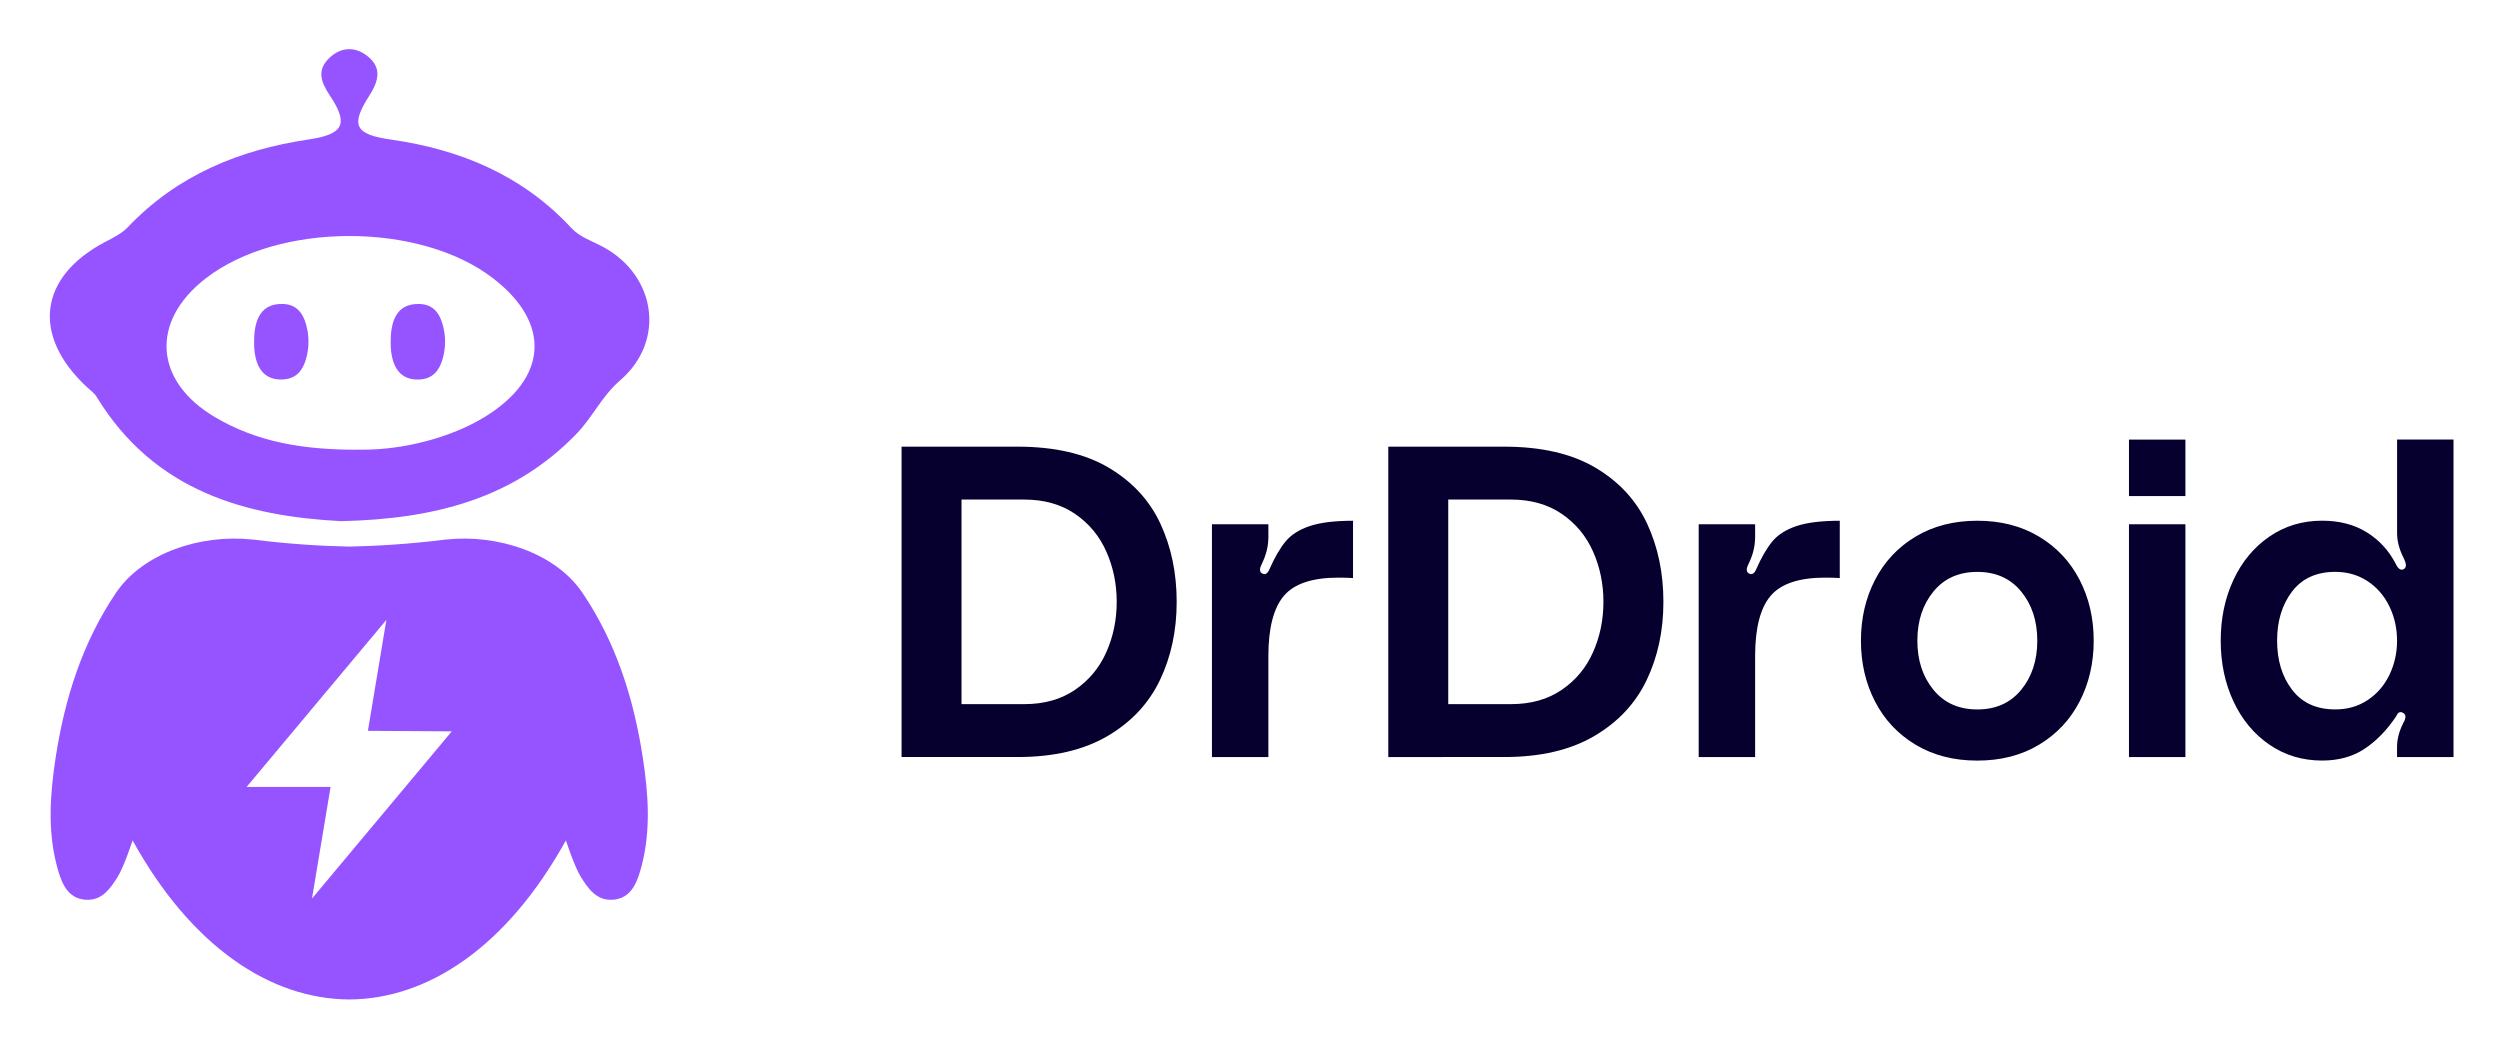 <svg xmlns="http://www.w3.org/2000/svg" role="img" viewBox="75.10 80.10 1346.80 563.80"><title>Horizontal Logo.svg</title><style>svg {enable-background:new 0 0 1554.51 742.11}</style><style>.st0{fill:#9554ff}</style><path d="M421.42 488.42c-4.88-31.89-14.34-62-32.52-88.93-14.46-21.44-45.56-31.73-73.38-28.73-.19 0-.42.04-.6.04-19.3 2.41-36.62 3.45-51.67 3.76-15.06-.3-32.38-1.35-51.69-3.76-.18 0-.41-.04-.59-.04-27.84-3-58.94 7.29-73.4 28.73-18.17 26.93-27.63 57.05-32.52 88.93-2.92 19.3-4.36 38.54.56 57.7 2.07 7.96 4.92 16.9 13.87 18.47.79.15 1.58.23 2.29.23 8.27.38 12.73-5.97 16.71-12.32 3.5-5.56 8.04-19.68 8.04-19.68 31.69 57.36 74.32 85.52 116.73 85.71 42.4-.18 85.03-28.35 116.72-85.71 0 0 4.55 14.12 8.04 19.68 3.98 6.36 8.46 12.7 16.71 12.32.71 0 1.51-.08 2.3-.23 8.93-1.58 11.79-10.51 13.85-18.47 4.91-19.16 3.48-38.39.55-57.7zm-178.24 75.75l10.01-60.14h-45.23l75.28-89.97-9.94 59.75 45.18.29-75.3 90.07zm57.45-320.32c-12.85-.11-15.17 10.74-15.06 21.26.11 10.03 3.34 19.76 15.02 19.46 7.81-.23 11.15-4.99 12.92-10.96 1.81-6.12 1.81-12.71.02-18.84-1.76-6.03-5.08-10.87-12.9-10.92zm-73.58-.01c-12.84-.11-15.17 10.74-15.06 21.26.11 10.03 3.34 19.76 15.02 19.46 7.81-.23 11.15-4.99 12.92-10.96 1.81-6.12 1.81-12.71.02-18.84-1.76-6.03-5.09-10.87-12.9-10.92z" class="st0"/><path d="M400.24 213.25c-5.93-3.27-12.54-5.15-17.46-10.45-26.25-28.24-59.53-42.14-97.12-47.51-19.5-2.78-21.86-7.74-11.5-23.81 5.15-8.04 6.61-15.17-1.27-21.29-6.6-5.15-14.23-4.81-20.47 1.24-6.65 6.42-4.54 12.69.23 19.9 10.37 15.52 7.74 21.07-11.19 23.89-37.49 5.56-70.8 19.27-97.43 47.18-3.3 3.49-8 5.82-12.32 8.07-35.67 18.74-39.7 50.33-9.84 78.12 1.85 1.68 3.98 3.19 5.27 5.26 31.21 51.31 81.05 64.33 131.63 67.01 51.01-1.13 93.37-12.4 126.92-47.07 8.63-8.93 13.7-20.35 23.5-28.8 24.47-21.01 19.51-56.16-8.95-71.74zm-64.15 91.55c-18.52 11.31-43.83 17.5-64.94 17.55-32.82.41-57.73-4.21-80.38-17.61-32.6-19.35-34.7-51.35-5.14-74.44 39.13-30.61 115.56-30.76 155.07-.3 31.45 24.17 29.6 53.92-4.61 74.8z" class="st0"/><g><path fill="#06002f" d="M672.3 332.01c12.74 7.52 22.05 17.58 27.91 30.16 5.86 12.59 8.79 26.64 8.79 42.16 0 15.52-3.01 29.57-9.03 42.16-6.02 12.59-15.44 22.65-28.26 30.16-12.83 7.52-28.98 11.28-48.45 11.28h-62.47v-167.2h62.47c19.94 0 36.29 3.76 49.04 11.28zm-18.05 119.71c7.52-5.14 13.14-11.91 16.86-20.31 3.72-8.39 5.58-17.42 5.58-27.08 0-9.66-1.86-18.68-5.58-27.08-3.72-8.39-9.34-15.16-16.86-20.31-7.52-5.14-16.67-7.72-27.43-7.72h-33.73v110.21h33.73c10.76.01 19.91-2.56 27.43-7.71zm102.01-62.35c.63 0 1.19-.27 1.66-.83.48-.55.79-1.07.95-1.54 2.85-6.49 5.78-11.56 8.79-15.2 3.01-3.64 7.36-6.41 13.06-8.31 5.7-1.9 13.46-2.85 23.28-2.85v30.88c-1.9-.16-4.51-.24-7.84-.24-14.1 0-23.91 3.29-29.45 9.86-5.54 6.57-8.31 17.38-8.31 32.42v54.39H728V362.53h30.4v6.89c0 4.91-1.19 9.74-3.56 14.49-.63 1.27-.95 2.3-.95 3.09 0 1.27.71 2.06 2.14 2.38h.23zm178.25-57.36c12.74 7.52 22.05 17.58 27.91 30.16 5.86 12.59 8.79 26.64 8.79 42.16 0 15.52-3.01 29.57-9.03 42.16-6.02 12.59-15.44 22.65-28.26 30.16-12.83 7.52-28.98 11.28-48.45 11.28H823v-167.2h62.47c19.95 0 36.3 3.76 49.04 11.28zm-18.05 119.71c7.52-5.14 13.14-11.91 16.86-20.31 3.72-8.39 5.58-17.42 5.58-27.08 0-9.66-1.86-18.68-5.58-27.08-3.72-8.39-9.34-15.16-16.86-20.31-7.52-5.14-16.67-7.72-27.43-7.72H855.3v110.21h33.73c10.77.01 19.91-2.56 27.43-7.71zm102.02-62.35c.63 0 1.19-.27 1.66-.83.47-.55.79-1.07.95-1.54 2.85-6.49 5.78-11.56 8.79-15.2 3.01-3.64 7.36-6.41 13.06-8.31 5.7-1.9 13.46-2.85 23.28-2.85v30.88c-1.9-.16-4.51-.24-7.84-.24-14.1 0-23.91 3.29-29.45 9.86-5.54 6.57-8.31 17.38-8.31 32.42v54.39h-30.4V362.53h30.4v6.89c0 4.91-1.19 9.74-3.56 14.49-.63 1.27-.95 2.3-.95 3.09 0 1.27.71 2.06 2.14 2.38h.23zm155.09-20.19c9.5 5.7 16.78 13.46 21.85 23.28s7.6 20.75 7.6 32.78c0 12.04-2.54 22.96-7.6 32.78-5.07 9.82-12.35 17.58-21.85 23.28-9.5 5.7-20.59 8.55-33.25 8.55-12.67 0-23.75-2.85-33.25-8.55-9.5-5.7-16.79-13.46-21.85-23.28-5.07-9.82-7.6-20.74-7.6-32.78 0-12.03 2.53-22.96 7.6-32.78s12.35-17.58 21.85-23.28c9.5-5.7 20.58-8.55 33.25-8.55 12.67 0 23.75 2.85 33.25 8.55zm-9.62 82.54c5.78-7.04 8.67-15.87 8.67-26.48 0-10.61-2.89-19.44-8.67-26.48-5.78-7.04-13.66-10.57-23.63-10.57-9.98 0-17.86 3.53-23.63 10.57-5.78 7.05-8.67 15.88-8.67 26.48 0 10.61 2.89 19.44 8.67 26.48 5.78 7.05 13.66 10.57 23.63 10.57 9.98 0 17.85-3.52 23.63-10.57zm58.07-134.79h30.4v30.4h-30.4v-30.4zm0 45.6h30.4v125.41h-30.4V362.53zm174.81 125.41h-30.4v-5.46c0-4.12 1.11-8.39 3.33-12.83.79-1.27 1.19-2.45 1.19-3.56 0-.95-.56-1.66-1.66-2.14l-.71-.24c-.95 0-1.62.4-2.02 1.19-.4.79-.68 1.27-.83 1.42-4.91 7.29-10.53 13.03-16.86 17.22-6.33 4.2-13.94 6.29-22.8 6.29-10.61 0-20.07-2.85-28.38-8.55-8.31-5.7-14.77-13.46-19.36-23.28s-6.89-20.74-6.89-32.78c0-12.03 2.29-22.96 6.89-32.78 4.59-9.82 11.04-17.58 19.36-23.28 8.31-5.7 17.77-8.55 28.38-8.55 9.34 0 17.38 2.1 24.11 6.29 6.73 4.2 11.91 9.86 15.56 16.98 1.27 2.69 2.69 3.64 4.28 2.85.79-.48 1.19-1.19 1.19-2.14s-.47-2.38-1.42-4.28c-2.22-4.43-3.33-8.79-3.33-13.06V316.9h30.4v171.04zm-46.31-30.64c5.07-3.33 8.98-7.84 11.76-13.54 2.77-5.7 4.16-11.88 4.16-18.53s-1.39-12.83-4.16-18.53c-2.77-5.7-6.69-10.21-11.76-13.54-5.07-3.33-10.85-4.99-17.34-4.99-10.14 0-17.9 3.53-23.28 10.57-5.38 7.05-8.08 15.88-8.08 26.48 0 10.61 2.69 19.44 8.08 26.48 5.38 7.05 13.14 10.57 23.28 10.57 6.49.02 12.27-1.64 17.34-4.97z"/></g></svg>